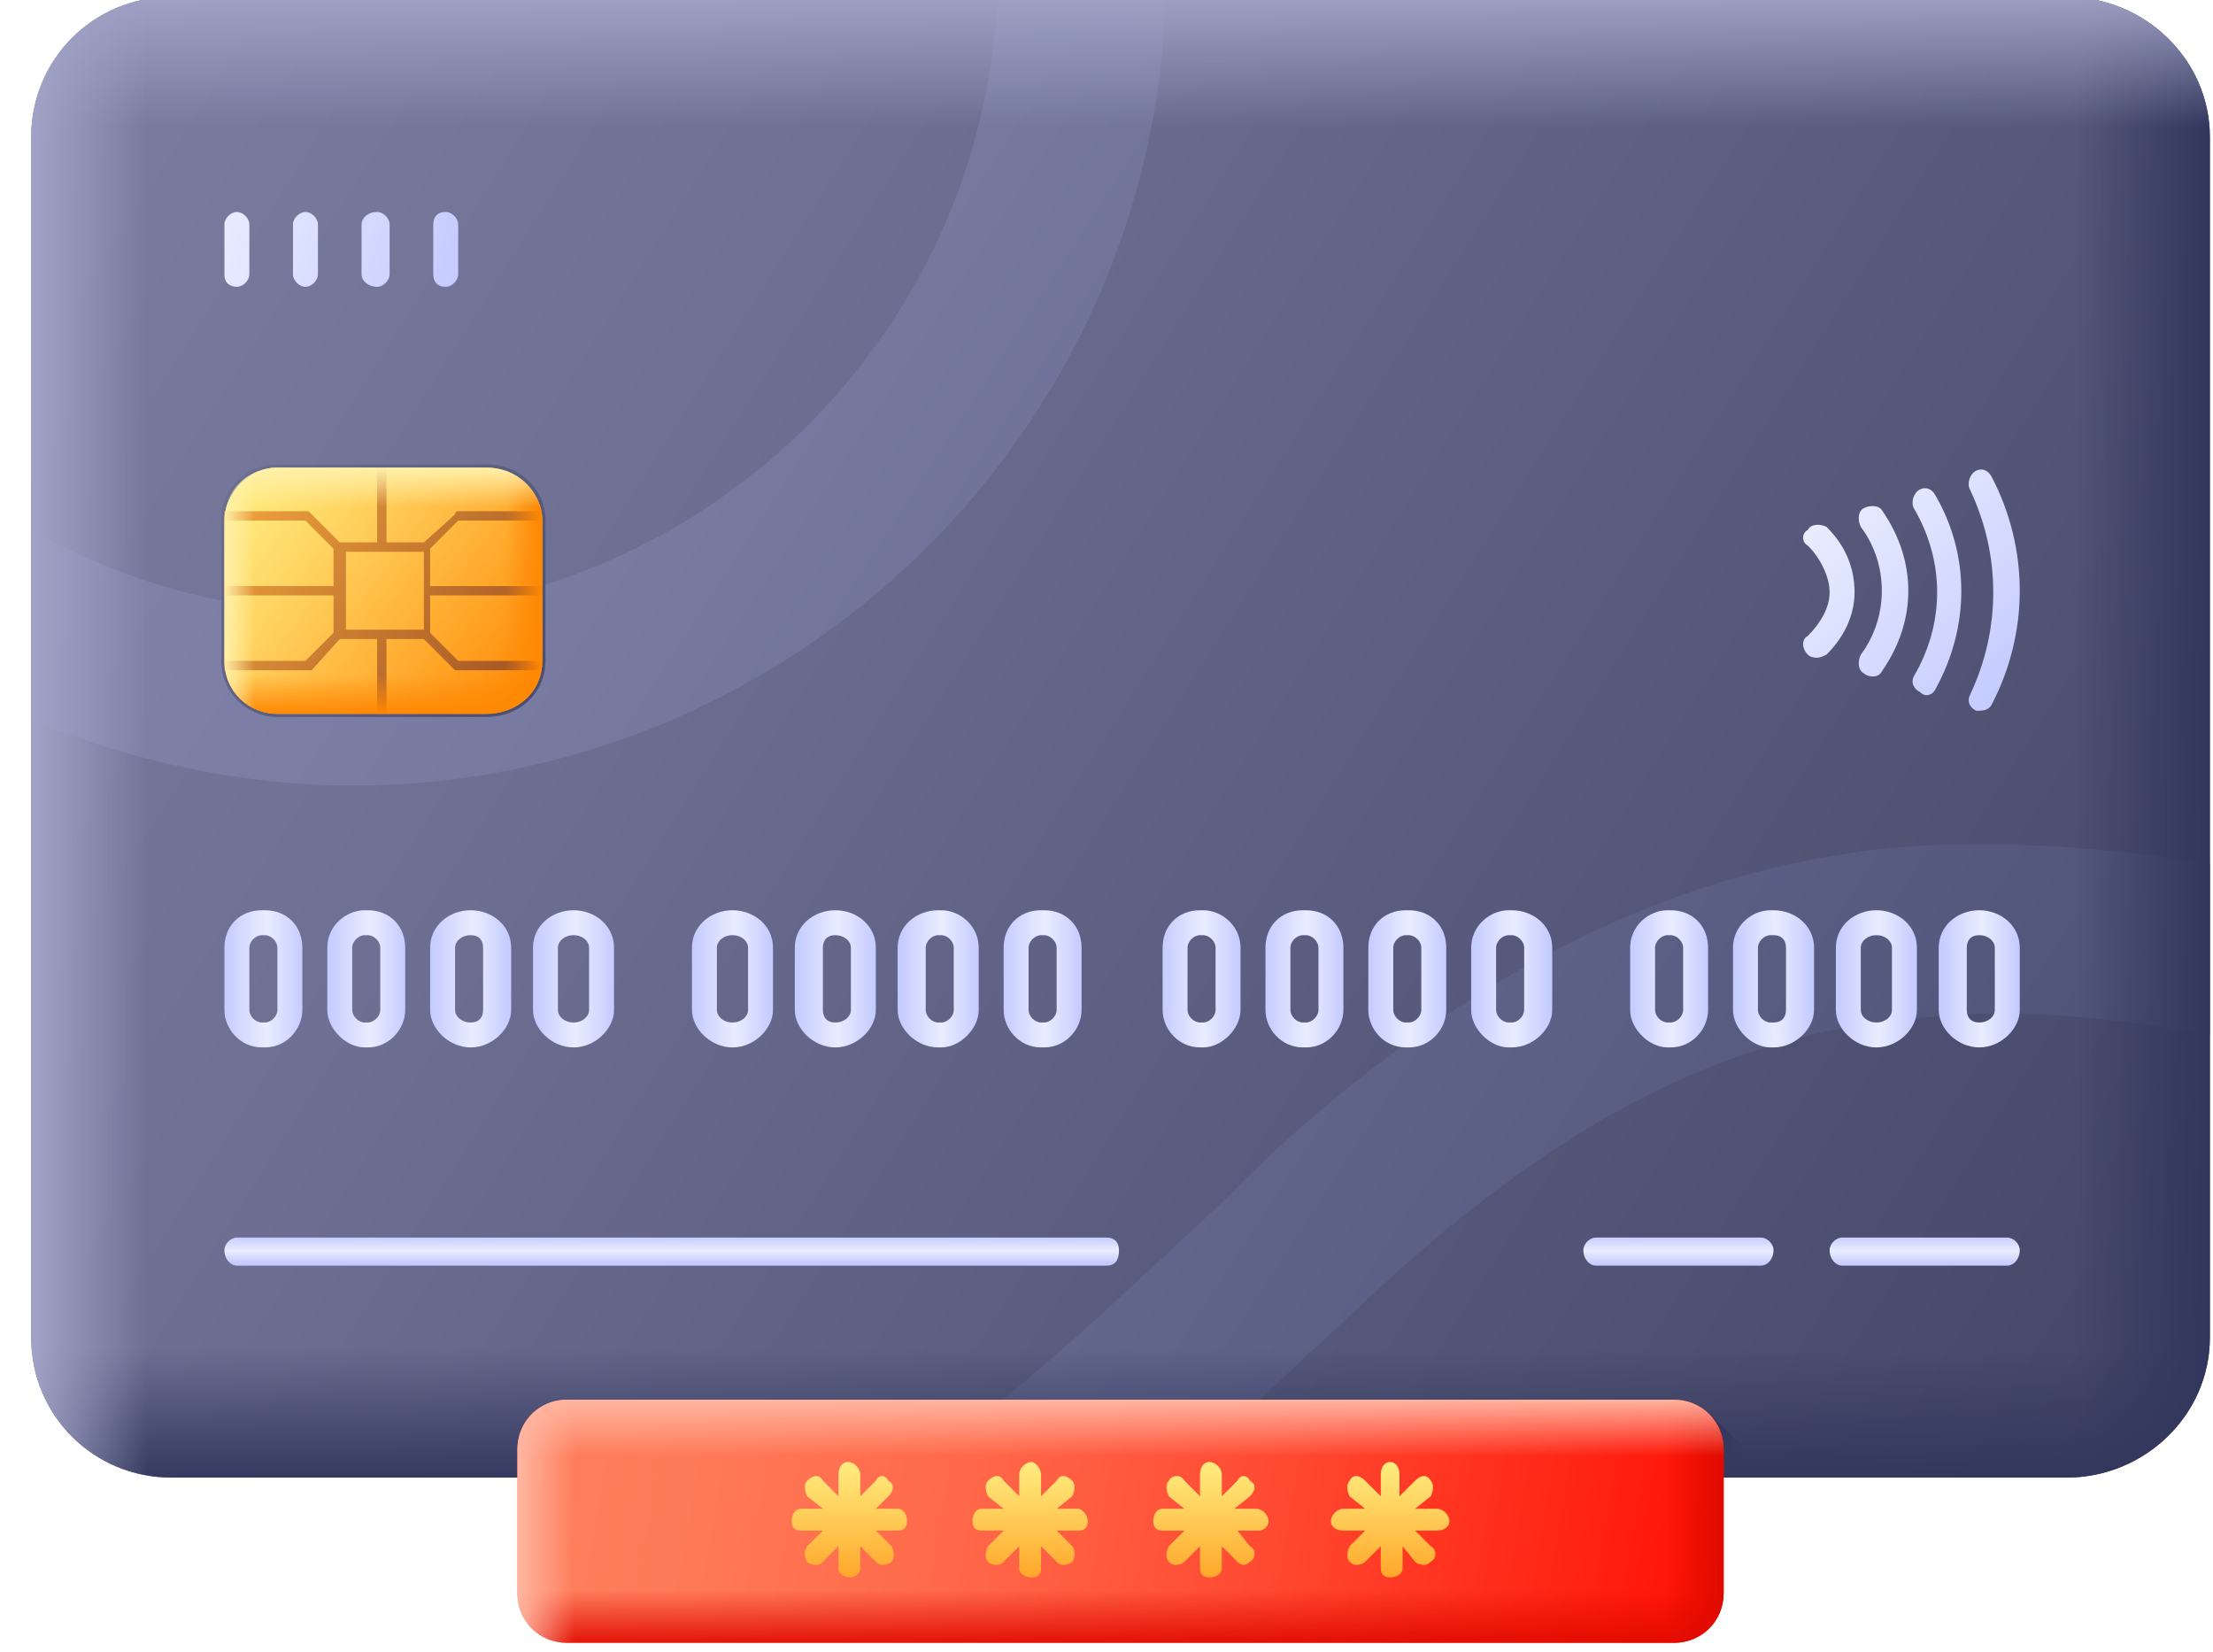 <svg version="1.2" xmlns="http://www.w3.org/2000/svg" viewBox="0 0 71 53" width="71" height="53"><defs><linearGradient id="P" gradientUnits="userSpaceOnUse"/><linearGradient id="g1" x2="1" href="#P" gradientTransform="matrix(69.12,43.758,-40.016,63.21,.747,1.399)"><stop stop-color="#7b7da1"/><stop offset=".31" stop-color="#6d6f93"/><stop offset=".9" stop-color="#494c6d"/><stop offset="1" stop-color="#424566"/></linearGradient><linearGradient id="g2" x2="1" href="#P" gradientTransform="matrix(66.995,42.747,-28.258,44.287,1.203,3.316)"><stop stop-color="#8587ae"/><stop offset=".31" stop-color="#7779a0"/><stop offset=".9" stop-color="#51557a"/><stop offset="1" stop-color="#4a4e73"/></linearGradient><linearGradient id="g3" x2="1" href="#P" gradientTransform="matrix(0,-4.511,47.77,0,35.932,47.756)"><stop stop-color="#32365c" stop-opacity="1"/><stop offset="1" stop-color="#32365c" stop-opacity="0"/></linearGradient><linearGradient id="g4" x2="1" href="#P" gradientTransform="matrix(-4.344,0,0,-40.346,70.928,23.673)"><stop stop-color="#32365c" stop-opacity="1"/><stop offset="1" stop-color="#32365c" stop-opacity="0"/></linearGradient><linearGradient id="g5" x2="1" href="#P" gradientTransform="matrix(0,4.511,-47.87,0,35.932,-0.41)"><stop stop-color="#a1a4c7" stop-opacity="1"/><stop offset="1" stop-color="#a1a4c7" stop-opacity="0"/></linearGradient><linearGradient id="g6" x2="1" href="#P" gradientTransform="matrix(3.805,0,0,35.33,.936,23.674)"><stop stop-color="#a1a4c7" stop-opacity="1"/><stop offset="1" stop-color="#a1a4c7" stop-opacity="0"/></linearGradient><linearGradient id="g7" x2="1" href="#P" gradientTransform="matrix(14.741,14.741,-14.741,14.741,3.903,10.592)"><stop stop-color="#7b7da1"/><stop offset=".5" stop-color="#616386"/><stop offset="1" stop-color="#424566"/></linearGradient><linearGradient id="g8" x2="1" href="#P" gradientTransform="matrix(9.081,6.921,-6.666,8.747,7.743,15.51)"><stop stop-color="#ffed81"/><stop offset=".23" stop-color="#ffd968"/><stop offset=".73" stop-color="#ffa629"/><stop offset="1" stop-color="#ff8804"/></linearGradient><linearGradient id="g9" x2="1" href="#P" gradientTransform="matrix(9.098,6.644,-5.987,8.197,7.766,15.672)"><stop stop-color="#efa33d"/><stop offset="1" stop-color="#a05223"/></linearGradient><linearGradient id="g10" x2="1" href="#P" gradientTransform="matrix(-1.162,0,0,-5.28,17.366,18.964)"><stop stop-color="#ff8804" stop-opacity="1"/><stop offset="1" stop-color="#ff8804" stop-opacity="0"/></linearGradient><linearGradient id="g11" x2="1" href="#P" gradientTransform="matrix(0,-1.258,7.745,0,12.275,22.919)"><stop stop-color="#ff8804" stop-opacity="1"/><stop offset="1" stop-color="#ff8804" stop-opacity="0"/></linearGradient><linearGradient id="g12" x2="1" href="#P" gradientTransform="matrix(.992,0,0,4.471,7.183,18.964)"><stop stop-color="#fff0a9" stop-opacity="1"/><stop offset="1" stop-color="#fff0a9" stop-opacity="0"/></linearGradient><linearGradient id="g13" x2="1" href="#P" gradientTransform="matrix(0,1.258,-7.745,0,12.275,15.01)"><stop stop-color="#fff0a9" stop-opacity="1"/><stop offset="1" stop-color="#fff0a9" stop-opacity="0"/></linearGradient><linearGradient id="g14" x2="1" href="#P" gradientTransform="matrix(5.853,5.853,-5.849,5.849,58.867,16.043)"><stop stop-color="#e9edff"/><stop offset="1" stop-color="#c4cbff"/></linearGradient><linearGradient id="g15" x2="1" href="#P" gradientTransform="matrix(0,.855,-29.982,0,21.557,39.664)"><stop stop-color="#c4cbff"/><stop offset=".53" stop-color="#e9edff"/><stop offset="1" stop-color="#c4cbff"/></linearGradient><linearGradient id="g16" x2="1" href="#P" gradientTransform="matrix(0,.921,-15.731,0,57.792,39.647)"><stop stop-color="#c4cbff"/><stop offset=".53" stop-color="#e9edff"/><stop offset="1" stop-color="#c4cbff"/></linearGradient><linearGradient id="g17" x2="1" href="#P" gradientTransform="matrix(7.821,2.369,-1.326,4.379,6.967,6.812)"><stop stop-color="#e9edff"/><stop offset="1" stop-color="#c4cbff"/></linearGradient><linearGradient id="g18" x2="1" href="#P" gradientTransform="matrix(2.555,0,0,4.431,7.183,31.386)"><stop stop-color="#c4cbff"/><stop offset=".53" stop-color="#e9edff"/><stop offset="1" stop-color="#c4cbff"/></linearGradient><linearGradient id="g19" x2="1" href="#P" gradientTransform="matrix(2.555,0,0,4.431,10.497,31.386)"><stop stop-color="#c4cbff"/><stop offset=".53" stop-color="#e9edff"/><stop offset="1" stop-color="#c4cbff"/></linearGradient><linearGradient id="g20" x2="1" href="#P" gradientTransform="matrix(2.555,0,0,4.431,13.813,31.386)"><stop stop-color="#c4cbff"/><stop offset=".53" stop-color="#e9edff"/><stop offset="1" stop-color="#c4cbff"/></linearGradient><linearGradient id="g21" x2="1" href="#P" gradientTransform="matrix(2.555,0,0,4.431,17.128,31.386)"><stop stop-color="#c4cbff"/><stop offset=".53" stop-color="#e9edff"/><stop offset="1" stop-color="#c4cbff"/></linearGradient><linearGradient id="g22" x2="1" href="#P" gradientTransform="matrix(2.555,0,0,4.431,22.218,31.386)"><stop stop-color="#c4cbff"/><stop offset=".53" stop-color="#e9edff"/><stop offset="1" stop-color="#c4cbff"/></linearGradient><linearGradient id="g23" x2="1" href="#P" gradientTransform="matrix(2.555,0,0,4.431,25.533,31.386)"><stop stop-color="#c4cbff"/><stop offset=".53" stop-color="#e9edff"/><stop offset="1" stop-color="#c4cbff"/></linearGradient><linearGradient id="g24" x2="1" href="#P" gradientTransform="matrix(2.555,0,0,4.431,28.848,31.386)"><stop stop-color="#c4cbff"/><stop offset=".53" stop-color="#e9edff"/><stop offset="1" stop-color="#c4cbff"/></linearGradient><linearGradient id="g25" x2="1" href="#P" gradientTransform="matrix(2.555,0,0,4.431,32.163,31.386)"><stop stop-color="#c4cbff"/><stop offset=".53" stop-color="#e9edff"/><stop offset="1" stop-color="#c4cbff"/></linearGradient><linearGradient id="g26" x2="1" href="#P" gradientTransform="matrix(2.555,0,0,4.431,37.253,31.386)"><stop stop-color="#c4cbff"/><stop offset=".53" stop-color="#e9edff"/><stop offset="1" stop-color="#c4cbff"/></linearGradient><linearGradient id="g27" x2="1" href="#P" gradientTransform="matrix(2.555,0,0,4.431,40.568,31.386)"><stop stop-color="#c4cbff"/><stop offset=".53" stop-color="#e9edff"/><stop offset="1" stop-color="#c4cbff"/></linearGradient><linearGradient id="g28" x2="1" href="#P" gradientTransform="matrix(2.555,0,0,4.431,43.883,31.386)"><stop stop-color="#c4cbff"/><stop offset=".53" stop-color="#e9edff"/><stop offset="1" stop-color="#c4cbff"/></linearGradient><linearGradient id="g29" x2="1" href="#P" gradientTransform="matrix(2.555,0,0,4.431,47.198,31.386)"><stop stop-color="#c4cbff"/><stop offset=".53" stop-color="#e9edff"/><stop offset="1" stop-color="#c4cbff"/></linearGradient><linearGradient id="g30" x2="1" href="#P" gradientTransform="matrix(2.555,0,0,4.431,52.289,31.386)"><stop stop-color="#c4cbff"/><stop offset=".53" stop-color="#e9edff"/><stop offset="1" stop-color="#c4cbff"/></linearGradient><linearGradient id="g31" x2="1" href="#P" gradientTransform="matrix(2.555,0,0,4.431,55.604,31.386)"><stop stop-color="#c4cbff"/><stop offset=".53" stop-color="#e9edff"/><stop offset="1" stop-color="#c4cbff"/></linearGradient><linearGradient id="g32" x2="1" href="#P" gradientTransform="matrix(2.555,0,0,4.431,58.919,31.386)"><stop stop-color="#c4cbff"/><stop offset=".53" stop-color="#e9edff"/><stop offset="1" stop-color="#c4cbff"/></linearGradient><linearGradient id="g33" x2="1" href="#P" gradientTransform="matrix(2.555,0,0,4.431,62.234,31.386)"><stop stop-color="#c4cbff"/><stop offset=".53" stop-color="#e9edff"/><stop offset="1" stop-color="#c4cbff"/></linearGradient><linearGradient id="g34" x2="1" href="#P" gradientTransform="matrix(1.306,1.306,-0.869,.87,54.203,46.046)"><stop offset=".29" stop-color="#32365c" stop-opacity="1"/><stop offset=".85" stop-color="#32365c" stop-opacity="0"/></linearGradient><linearGradient id="g35" x2="1" href="#P" gradientTransform="matrix(38.532,6.828,-2.446,13.804,17.169,45.468)"><stop stop-color="#ff7f5c"/><stop offset=".15" stop-color="#ff7957"/><stop offset=".36" stop-color="#ff6849"/><stop offset=".6" stop-color="#ff4b33"/><stop offset=".86" stop-color="#ff2414"/><stop offset="1" stop-color="#ff0c00"/></linearGradient><linearGradient id="g36" x2="1" href="#P" gradientTransform="matrix(0,-1.875,38.807,0,35.932,52.879)"><stop stop-color="#e00a00" stop-opacity="1"/><stop offset="1" stop-color="#e00a00" stop-opacity="0"/></linearGradient><linearGradient id="g37" x2="1" href="#P" gradientTransform="matrix(-1.867,0,0,-7.398,55.285,48.793)"><stop stop-color="#e00a00" stop-opacity="1"/><stop offset="1" stop-color="#e00a00" stop-opacity="0"/></linearGradient><linearGradient id="g38" x2="1" href="#P" gradientTransform="matrix(0,1.875,-38.807,0,35.932,44.846)"><stop stop-color="#ffb7a3" stop-opacity="1"/><stop offset="1" stop-color="#ffb7a3" stop-opacity="0"/></linearGradient><linearGradient id="g39" x2="1" href="#P" gradientTransform="matrix(1.867,0,0,7.398,16.578,48.793)"><stop stop-color="#ffb7a3" stop-opacity="1"/><stop offset="1" stop-color="#ffb7a3" stop-opacity="0"/></linearGradient><linearGradient id="g40" x2="1" href="#P" gradientTransform="matrix(0,5.27,-29.919,0,35.932,46.799)"><stop stop-color="#ffed81"/><stop offset=".23" stop-color="#ffd968"/><stop offset=".73" stop-color="#ffa629"/><stop offset="1" stop-color="#ff8804"/></linearGradient></defs><style>.a{fill:url(#g1)}.b{fill:url(#g2)}.c{fill:url(#g3)}.d{fill:url(#g4)}.e{fill:url(#g5)}.f{fill:url(#g6)}.g{fill:url(#g7)}.h{fill:url(#g8)}.i{fill:url(#g9)}.j{fill:url(#g10)}.k{fill:url(#g11)}.l{fill:url(#g12)}.m{fill:url(#g13)}.n{fill:url(#g14)}.o{fill:url(#g15)}.p{fill:url(#g16)}.q{fill:url(#g17)}.r{fill:url(#g18)}.s{fill:url(#g19)}.t{fill:url(#g20)}.u{fill:url(#g21)}.v{fill:url(#g22)}.w{fill:url(#g23)}.x{fill:url(#g24)}.y{fill:url(#g25)}.z{fill:url(#g26)}.A{fill:url(#g27)}.B{fill:url(#g28)}.C{fill:url(#g29)}.D{fill:url(#g30)}.E{fill:url(#g31)}.F{fill:url(#g32)}.G{fill:url(#g33)}.H{fill:url(#g34)}.I{fill:url(#g35)}.J{fill:url(#g36)}.K{fill:url(#g37)}.L{fill:url(#g38)}.M{fill:url(#g39)}.N{fill:url(#g40)}</style><path class="a" d="m66.3 47.4h-60.8c-2.5 0-4.5-2-4.5-4.5v-38.5c0-2.5 2-4.5 4.5-4.5h60.8c2.5 0 4.6 2 4.6 4.5v38.5c0 2.5-2.1 4.5-4.6 4.5z"/><path class="b" d="m70.9 27.7v5.5c-3.3-0.6-6.5-0.9-9.7-0.5-5.7 0.5-11 3.2-16.7 8.4-0.9 0.8-1.8 1.7-2.7 2.5-1.4 1.3-2.7 2.6-4.2 3.8h-8.8c3.3-2.2 6.2-4.9 9.3-7.8 0.9-0.8 1.8-1.7 2.7-2.6 6.6-6 13-9.1 19.9-9.8 3.4-0.3 6.9 0 10.2 0.5zm-33.5-27.8c-0.4 14-12 25.3-26.1 25.3-3.6 0-7.1-0.8-10.3-2.1v-6.1c3 1.7 6.6 2.7 10.3 2.7 11.1 0 20.2-8.8 20.7-19.8h5.4z"/><path class="c" d="m70.9 40.9v2c0 2.5-2.1 4.5-4.6 4.5h-60.8c-2.5 0-4.5-2-4.5-4.5v-2.1h69.9z"/><path class="d" d="m65.7 47.4h0.6c2.5 0 4.6-2 4.6-4.5v-38.5c0-2.5-2.1-4.5-4.6-4.5h-0.6z"/><path class="e" d="m70.9 6.5v-2.1c0-2.5-2.1-4.5-4.6-4.5h-60.8c-2.5 0-4.5 2-4.5 4.5v2.1z"/><path class="f" d="m6.1-0.1h-0.6c-2.5 0-4.5 2-4.5 4.5v38.5c0 2.5 2 4.5 4.5 4.5h0.6z"/><path class="g" d="m15.6 23h-6.7c-1 0-1.8-0.8-1.8-1.8v-4.5c0-1 0.8-1.8 1.8-1.8h6.7c1.1 0 1.9 0.8 1.9 1.8v4.5c0 1-0.8 1.8-1.9 1.8z"/><path class="h" d="m15.6 22.9h-6.7c-0.9 0-1.7-0.7-1.7-1.7v-4.5c0-0.9 0.8-1.7 1.7-1.7h6.7c1 0 1.8 0.8 1.8 1.7v4.5c0 1-0.8 1.7-1.8 1.7z"/><path class="i" d="m17.4 19.1v-0.3h-3.6v-1.2l0.9-0.9h2.7q0-0.1-0.1-0.3h-2.6q-0.1 0-0.1 0.1l-1 0.9h-1.2v-2.4h-0.3v2.4h-1.2l-0.9-0.9q-0.1-0.1-0.1-0.1h-2.7q0 0.2 0 0.3h2.6l0.9 0.9v1.2h-3.5v0.3h3.5v1.2l-0.9 0.9h-2.6q0 0.2 0 0.3h2.7q0.1 0 0.1 0l0.9-1h1.2v2.4h0.3v-2.4h1.2l1 1q0 0 0.1 0h2.6q0.1-0.1 0.1-0.3h-2.7l-0.9-0.9v-1.2zm-3.8 1.1h-2.5v-2.5h2.5z"/><path class="j" d="m15.6 15c1 0 1.8 0.8 1.8 1.7v4.5c0 1-0.8 1.7-1.8 1.7z"/><path class="k" d="m17.4 21.3c-0.1 0.9-0.8 1.6-1.8 1.6h-6.7c-0.9 0-1.7-0.7-1.7-1.6z"/><path class="l" d="m8.9 15c-0.9 0-1.7 0.8-1.7 1.7v4.5c0 1 0.8 1.7 1.7 1.7v-7.9z"/><path class="m" d="m17.4 16.6c-0.1-0.9-0.8-1.6-1.8-1.6h-6.7c-0.9 0-1.7 0.7-1.7 1.6z"/><path class="n" d="m63.5 22.8q0 0-0.1 0c-0.2-0.1-0.3-0.3-0.2-0.5 1-2.1 1-4.5 0-6.6-0.1-0.2 0-0.5 0.2-0.6 0.2-0.1 0.4 0 0.5 0.2 1.2 2.3 1.2 5 0 7.3q-0.1 0.2-0.4 0.2zm-1.4-0.7c1.1-2 1.1-4.3 0-6.2-0.1-0.2-0.3-0.3-0.5-0.2-0.2 0.1-0.3 0.4-0.2 0.6 1 1.7 1 3.7 0 5.4-0.1 0.2 0 0.4 0.2 0.5q0.1 0.1 0.2 0.1 0.2 0 0.3-0.2zm-1.7-0.6c1.1-1.6 1.1-3.5 0-5.1-0.1-0.2-0.4-0.2-0.6-0.1-0.2 0.1-0.2 0.4-0.1 0.6 0.9 1.2 0.9 2.9 0 4.1-0.1 0.2-0.1 0.5 0.1 0.6q0.1 0.1 0.3 0.1 0.2 0 0.3-0.2zm-1.8-0.5c0.6-0.6 0.9-1.3 0.9-2 0-0.8-0.3-1.5-0.9-2.1-0.2-0.1-0.5-0.1-0.6 0.1-0.2 0.1-0.2 0.4 0 0.5 0.4 0.4 0.7 1 0.7 1.5 0 0.5-0.3 1-0.7 1.4-0.2 0.1-0.2 0.4 0 0.6q0.1 0.1 0.3 0.1 0.1 0 0.3-0.1z"/><path class="o" d="m35.5 40.6h-27.9c-0.2 0-0.4-0.2-0.4-0.5 0-0.2 0.2-0.4 0.4-0.4h27.9c0.3 0 0.4 0.2 0.4 0.4 0 0.3-0.1 0.5-0.4 0.5z"/><path class="p" d="m64.4 40.6h-5.3c-0.2 0-0.4-0.2-0.4-0.5 0-0.2 0.2-0.4 0.4-0.4h5.3c0.2 0 0.4 0.2 0.4 0.4 0 0.3-0.2 0.5-0.4 0.5zm-7.5-0.5c0-0.2-0.2-0.4-0.4-0.4h-5.3c-0.2 0-0.4 0.2-0.4 0.4 0 0.3 0.2 0.5 0.4 0.5h5.3c0.2 0 0.4-0.2 0.4-0.5z"/><path class="q" d="m7.6 9.2c-0.2 0-0.4-0.1-0.4-0.4v-1.6c0-0.2 0.2-0.4 0.4-0.4 0.2 0 0.4 0.2 0.4 0.4v1.6c0 0.2-0.2 0.4-0.4 0.4zm2.6-0.4v-1.6c0-0.2-0.2-0.4-0.4-0.4-0.2 0-0.4 0.2-0.4 0.4v1.6c0 0.2 0.2 0.4 0.4 0.4 0.2 0 0.4-0.2 0.4-0.4zm2.3 0v-1.6c0-0.2-0.2-0.4-0.4-0.4-0.3 0-0.5 0.2-0.5 0.4v1.6c0 0.2 0.2 0.4 0.5 0.4 0.2 0 0.4-0.2 0.4-0.4zm2.2 0v-1.6c0-0.2-0.2-0.4-0.4-0.4-0.3 0-0.4 0.2-0.4 0.4v1.6c0 0.2 0.1 0.4 0.4 0.4 0.2 0 0.4-0.2 0.4-0.4z"/><path class="r" d="m8.5 33.6h-0.1c-0.7 0-1.2-0.6-1.2-1.2v-2c0-0.7 0.5-1.2 1.2-1.2h0.1c0.7 0 1.2 0.5 1.2 1.2v2c0 0.6-0.5 1.2-1.2 1.2zm-0.1-3.6c-0.2 0-0.4 0.2-0.4 0.4v2c0 0.2 0.2 0.4 0.4 0.4h0.1c0.2 0 0.4-0.2 0.4-0.4v-2c0-0.2-0.2-0.4-0.4-0.4z"/><path class="s" d="m11.8 33.6h-0.1c-0.6 0-1.2-0.6-1.2-1.2v-2c0-0.7 0.6-1.2 1.2-1.2h0.1c0.7 0 1.2 0.5 1.2 1.2v2c0 0.6-0.5 1.2-1.2 1.2zm-0.1-3.6c-0.2 0-0.4 0.2-0.4 0.4v2c0 0.2 0.2 0.4 0.4 0.4h0.1c0.2 0 0.4-0.2 0.4-0.4v-2c0-0.2-0.2-0.4-0.4-0.4z"/><path class="t" d="m15.1 33.6c-0.7 0-1.3-0.6-1.3-1.2v-2c0-0.7 0.6-1.2 1.3-1.2 0.7 0 1.3 0.5 1.3 1.2v2c0 0.6-0.6 1.2-1.3 1.2zm0-3.6c-0.3 0-0.5 0.2-0.5 0.4v2c0 0.2 0.2 0.4 0.5 0.4 0.3 0 0.4-0.2 0.4-0.4v-2c0-0.2-0.1-0.4-0.4-0.4z"/><path class="u" d="m18.4 33.6c-0.7 0-1.3-0.6-1.3-1.2v-2c0-0.7 0.6-1.2 1.3-1.2 0.7 0 1.3 0.5 1.3 1.2v2c0 0.6-0.6 1.2-1.3 1.2zm0-3.6c-0.3 0-0.5 0.2-0.5 0.4v2c0 0.2 0.2 0.4 0.5 0.4 0.3 0 0.5-0.2 0.5-0.4v-2c0-0.2-0.2-0.4-0.5-0.4z"/><path class="v" d="m23.5 33.6c-0.7 0-1.3-0.6-1.3-1.2v-2c0-0.7 0.6-1.2 1.3-1.2 0.7 0 1.3 0.5 1.3 1.2v2c0 0.6-0.6 1.2-1.3 1.2zm0-3.6c-0.3 0-0.5 0.2-0.5 0.4v2c0 0.2 0.2 0.4 0.5 0.4 0.3 0 0.5-0.2 0.5-0.4v-2c0-0.2-0.2-0.4-0.5-0.4z"/><path class="w" d="m26.8 33.6c-0.7 0-1.3-0.6-1.3-1.2v-2c0-0.7 0.6-1.2 1.3-1.2 0.7 0 1.3 0.5 1.3 1.2v2c0 0.6-0.6 1.2-1.3 1.2zm0-3.6c-0.3 0-0.4 0.2-0.4 0.4v2c0 0.2 0.1 0.4 0.4 0.4 0.3 0 0.5-0.2 0.5-0.4v-2c0-0.2-0.2-0.4-0.5-0.4z"/><path class="x" d="m30.2 33.6h-0.1c-0.7 0-1.3-0.6-1.3-1.2v-2c0-0.7 0.6-1.2 1.3-1.2h0.1c0.6 0 1.2 0.5 1.2 1.2v2c0 0.6-0.6 1.2-1.2 1.2zm-0.1-3.6c-0.2 0-0.4 0.2-0.4 0.4v2c0 0.2 0.2 0.4 0.4 0.4h0.1c0.2 0 0.4-0.2 0.4-0.4v-2c0-0.2-0.2-0.4-0.4-0.4z"/><path class="y" d="m33.5 33.6h-0.1c-0.7 0-1.2-0.6-1.2-1.2v-2c0-0.7 0.5-1.2 1.2-1.2h0.1c0.7 0 1.2 0.5 1.2 1.2v2c0 0.6-0.5 1.2-1.2 1.2zm-0.1-3.6c-0.2 0-0.4 0.2-0.4 0.4v2c0 0.2 0.2 0.4 0.4 0.4h0.1c0.2 0 0.4-0.2 0.4-0.4v-2c0-0.2-0.2-0.4-0.4-0.4z"/><path class="z" d="m38.6 33.6h-0.1c-0.7 0-1.2-0.6-1.2-1.2v-2c0-0.7 0.5-1.2 1.2-1.2h0.1c0.6 0 1.2 0.5 1.2 1.2v2c0 0.6-0.6 1.2-1.2 1.2zm-0.1-3.6c-0.2 0-0.4 0.2-0.4 0.4v2c0 0.2 0.2 0.4 0.4 0.4h0.1c0.2 0 0.4-0.2 0.4-0.4v-2c0-0.2-0.2-0.4-0.4-0.4z"/><path class="A" d="m41.9 33.6h-0.1c-0.7 0-1.2-0.6-1.2-1.2v-2c0-0.7 0.5-1.2 1.2-1.2h0.1c0.7 0 1.2 0.5 1.2 1.2v2c0 0.6-0.5 1.2-1.2 1.2zm-0.1-3.6c-0.2 0-0.4 0.2-0.4 0.4v2c0 0.2 0.2 0.4 0.4 0.4h0.1c0.2 0 0.4-0.2 0.4-0.4v-2c0-0.2-0.2-0.4-0.4-0.4z"/><path class="B" d="m45.2 33.6h-0.1c-0.7 0-1.2-0.6-1.2-1.2v-2c0-0.7 0.5-1.2 1.2-1.2h0.1c0.7 0 1.2 0.5 1.2 1.2v2c0 0.6-0.5 1.2-1.2 1.2zm-0.1-3.6c-0.2 0-0.4 0.2-0.4 0.4v2c0 0.2 0.2 0.4 0.4 0.4h0.1c0.2 0 0.4-0.2 0.4-0.4v-2c0-0.2-0.2-0.4-0.4-0.4z"/><path class="C" d="m48.5 33.6h-0.1c-0.6 0-1.2-0.6-1.2-1.2v-2c0-0.7 0.6-1.2 1.2-1.2h0.1c0.7 0 1.3 0.5 1.3 1.2v2c0 0.6-0.6 1.2-1.3 1.2zm-0.1-3.6c-0.2 0-0.4 0.2-0.4 0.4v2c0 0.2 0.2 0.4 0.4 0.4h0.1c0.2 0 0.4-0.2 0.4-0.4v-2c0-0.2-0.2-0.4-0.4-0.4z"/><path class="D" d="m53.6 33.6h-0.1c-0.6 0-1.2-0.6-1.2-1.2v-2c0-0.7 0.6-1.2 1.2-1.2h0.1c0.7 0 1.2 0.5 1.2 1.2v2c0 0.6-0.5 1.2-1.2 1.2zm-0.1-3.6c-0.2 0-0.4 0.2-0.4 0.4v2c0 0.2 0.2 0.4 0.4 0.4h0.1c0.2 0 0.4-0.2 0.4-0.4v-2c0-0.2-0.2-0.4-0.4-0.4z"/><path class="E" d="m56.9 33.6h-0.1c-0.6 0-1.2-0.6-1.2-1.2v-2c0-0.7 0.6-1.2 1.2-1.2h0.1c0.7 0 1.3 0.5 1.3 1.2v2c0 0.6-0.6 1.2-1.3 1.2zm-0.1-3.6c-0.2 0-0.4 0.2-0.4 0.4v2c0 0.2 0.2 0.4 0.4 0.4h0.1c0.3 0 0.4-0.2 0.4-0.4v-2c0-0.2-0.1-0.4-0.4-0.4z"/><path class="F" d="m60.2 33.6c-0.7 0-1.3-0.6-1.3-1.2v-2c0-0.7 0.6-1.2 1.3-1.2 0.7 0 1.3 0.5 1.3 1.2v2c0 0.6-0.6 1.2-1.3 1.2zm0-3.6c-0.3 0-0.5 0.2-0.5 0.4v2c0 0.2 0.2 0.4 0.5 0.4 0.3 0 0.5-0.2 0.5-0.4v-2c0-0.2-0.2-0.4-0.5-0.4z"/><path class="G" d="m63.5 33.6c-0.7 0-1.3-0.6-1.3-1.2v-2c0-0.7 0.6-1.2 1.3-1.2 0.7 0 1.3 0.5 1.3 1.2v2c0 0.6-0.6 1.2-1.3 1.2zm0-3.6c-0.3 0-0.4 0.2-0.4 0.4v2c0 0.2 0.1 0.4 0.4 0.4 0.3 0 0.5-0.2 0.5-0.4v-2c0-0.2-0.2-0.4-0.5-0.4z"/><path class="H" d="m56.9 47.4h-2.6l0.6-2z"/><path class="I" d="m53.7 52.7h-35.5c-0.9 0-1.6-0.7-1.6-1.6v-4.6c0-0.9 0.7-1.6 1.6-1.6h35.5c0.9 0 1.6 0.7 1.6 1.6v4.6c0 0.9-0.7 1.6-1.6 1.6z"/><path class="J" d="m55.3 50.8v0.3c0 0.9-0.7 1.6-1.6 1.6h-35.5c-0.9 0-1.6-0.7-1.6-1.6v-0.3z"/><path class="K" d="m53.3 44.9h0.4c0.9 0 1.6 0.7 1.6 1.6v4.6c0 0.9-0.7 1.6-1.6 1.6h-0.4z"/><path class="L" d="m55.3 46.8v-0.3c0-0.9-0.7-1.6-1.6-1.6h-35.5c-0.9 0-1.6 0.7-1.6 1.6v0.3z"/><path class="M" d="m18.5 44.9h-0.3c-0.9 0-1.6 0.7-1.6 1.6v4.6c0 0.9 0.7 1.6 1.6 1.6h0.3z"/><path class="N" d="m29.1 48.8c0 0.2-0.1 0.3-0.3 0.3h-0.7l0.5 0.5c0.1 0.2 0.1 0.4 0 0.5q-0.1 0.1-0.3 0.1-0.1 0-0.2-0.1l-0.5-0.5v0.7c0 0.2-0.2 0.3-0.3 0.3-0.2 0-0.4-0.1-0.4-0.3v-0.7l-0.5 0.5q-0.1 0.1-0.2 0.1-0.2 0-0.3-0.1c-0.1-0.1-0.1-0.4 0-0.5l0.5-0.5h-0.7c-0.2 0-0.3-0.1-0.3-0.3 0-0.2 0.1-0.4 0.3-0.4h0.7l-0.5-0.4c-0.1-0.2-0.1-0.4 0-0.5 0.2-0.2 0.4-0.2 0.5 0l0.5 0.5v-0.7c0-0.2 0.1-0.4 0.3-0.4 0.2 0 0.4 0.2 0.4 0.4v0.7l0.5-0.5c0.1-0.2 0.3-0.2 0.4 0 0.2 0.1 0.2 0.3 0 0.5l-0.4 0.4h0.7c0.2 0 0.3 0.2 0.3 0.4zm5.5-0.4h-0.7l0.5-0.4c0.1-0.2 0.1-0.4 0-0.5-0.2-0.2-0.4-0.2-0.5 0l-0.5 0.5v-0.7c0-0.2-0.2-0.4-0.3-0.4-0.2 0-0.4 0.2-0.4 0.4v0.7l-0.5-0.5c-0.1-0.2-0.3-0.2-0.5 0-0.1 0.1-0.1 0.3 0 0.5l0.5 0.4h-0.7c-0.2 0-0.3 0.2-0.3 0.4 0 0.2 0.1 0.3 0.3 0.3h0.7l-0.5 0.5c-0.1 0.2-0.1 0.4 0 0.5q0.1 0.1 0.3 0.1 0.1 0 0.2-0.1l0.5-0.5v0.7c0 0.2 0.2 0.3 0.4 0.3 0.2 0 0.3-0.1 0.3-0.3v-0.7l0.5 0.5q0.1 0.1 0.2 0.1 0.2 0 0.3-0.1c0.1-0.1 0.1-0.4 0-0.5l-0.5-0.5h0.7c0.2 0 0.3-0.1 0.3-0.3 0-0.2-0.2-0.4-0.3-0.4zm5.7 0h-0.7l0.5-0.4c0.2-0.2 0.2-0.4 0-0.5-0.1-0.2-0.3-0.2-0.4 0l-0.5 0.5v-0.7c0-0.2-0.2-0.4-0.4-0.4-0.2 0-0.3 0.2-0.3 0.4v0.7l-0.5-0.5c-0.1-0.2-0.4-0.2-0.5 0-0.1 0.1-0.1 0.3 0 0.5l0.5 0.4h-0.7c-0.2 0-0.3 0.2-0.3 0.4 0 0.2 0.1 0.3 0.3 0.3h0.7l-0.5 0.5c-0.1 0.2-0.1 0.4 0 0.5q0.1 0.1 0.2 0.1 0.2 0 0.3-0.1l0.5-0.5v0.7c0 0.2 0.1 0.3 0.3 0.3 0.2 0 0.4-0.1 0.4-0.3v-0.7l0.5 0.5q0.1 0.1 0.2 0.1 0.1 0 0.2-0.1c0.2-0.1 0.2-0.4 0-0.5l-0.4-0.5h0.7c0.1 0 0.3-0.1 0.3-0.3 0-0.2-0.2-0.4-0.4-0.4zm5.8 0h-0.7l0.5-0.4c0.1-0.2 0.1-0.4 0-0.5-0.1-0.2-0.3-0.2-0.5 0l-0.5 0.5v-0.7c0-0.2-0.1-0.4-0.3-0.4-0.2 0-0.3 0.2-0.3 0.4v0.7l-0.5-0.5c-0.2-0.2-0.4-0.2-0.5 0-0.1 0.1-0.1 0.3 0 0.5l0.5 0.4h-0.7c-0.2 0-0.4 0.2-0.4 0.4 0 0.2 0.2 0.3 0.4 0.3h0.7l-0.5 0.5c-0.1 0.2-0.1 0.4 0 0.5q0.1 0.1 0.2 0.1 0.2 0 0.3-0.1l0.5-0.5v0.7c0 0.2 0.1 0.3 0.3 0.3 0.2 0 0.4-0.1 0.4-0.3v-0.7l0.4 0.5q0.1 0.1 0.3 0.1 0.1 0 0.2-0.1c0.2-0.1 0.2-0.4 0-0.5l-0.5-0.5h0.7c0.2 0 0.4-0.1 0.4-0.3 0-0.2-0.2-0.4-0.4-0.4z"/></svg>